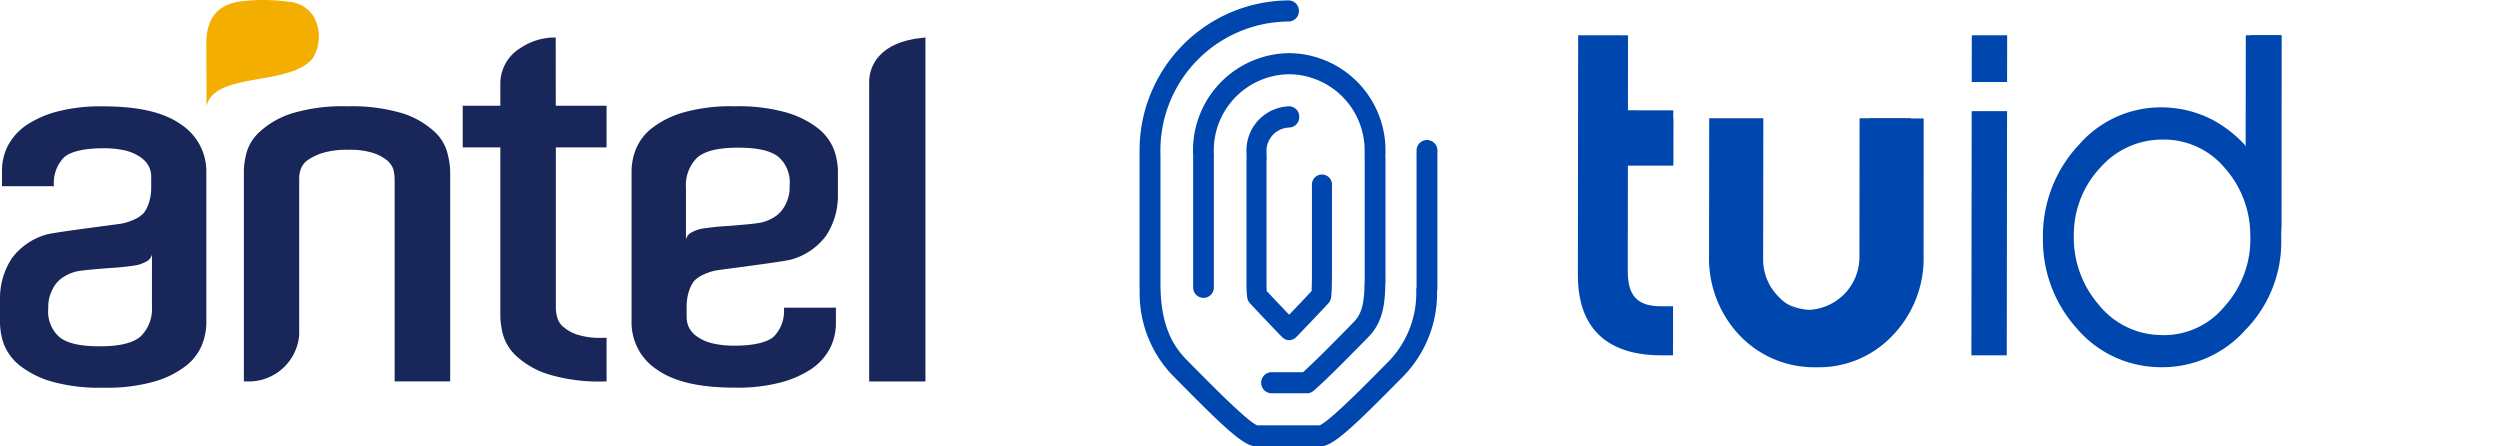 <svg xmlns="http://www.w3.org/2000/svg" xmlns:xlink="http://www.w3.org/1999/xlink" width="252" height="45" viewBox="0 0 252 45">
  <defs>
    <clipPath id="clip-path">
      <path id="Clip_2" data-name="Clip 2" d="M0,0H30.028V44.96H0Z" transform="translate(0 0.04)" fill="none"/>
    </clipPath>
  </defs>
  <g id="Group_19" data-name="Group 19" transform="translate(0)">
    <g id="Group" transform="translate(0)">
      <g id="Group_5_Copy_2" data-name="Group 5 Copy 2" transform="translate(114.868)">
        <g id="Group_21_Copy" data-name="Group 21 Copy">
          <g id="Group_3" data-name="Group 3">
            <path id="Clip_2-2" data-name="Clip 2" d="M0,0H30.028V44.96H0Z" transform="translate(0 0.04)" fill="none"/>
            <g id="Group_3-2" data-name="Group 3" clip-path="url(#clip-path)">
              <path id="Fill_1" data-name="Fill 1" d="M18.226,44.96h-6.44c-1.2,0-2.951-1.579-7.956-6.652l-.537-.543a11.953,11.953,0,0,1-3.279-8.63C.008,29.063,0,29,0,28.927V15.756c0-.035,0-.069,0-.1C0,15.481,0,15.334,0,15.194A15.122,15.122,0,0,1,15.014,0a1.058,1.058,0,0,1,1.052,1.065,1.058,1.058,0,0,1-1.052,1.064A13,13,0,0,0,2.1,15.194c0,.13,0,.271.008.442,0,.036,0,.072,0,.107l0,.028V28.927a.212.212,0,0,0,0,.022q.005.047.006.1c.091,4.1,1.471,6.007,2.664,7.214l.537.544c1.957,1.984,5.577,5.652,6.55,6.028h6.276c.972-.375,4.592-4.044,6.55-6.028l.537-.544a9.884,9.884,0,0,0,2.661-7.079,1.078,1.078,0,0,1,.026-.207.213.213,0,0,0,.006-.046V15.756a.208.208,0,0,0,0-.021,1.085,1.085,0,0,1-.005-.144c0-.132.007-.265.007-.4a1.052,1.052,0,1,1,2.1,0c0,.133,0,.266-.006.4,0,.055.006.109.006.163v13.17a2.343,2.343,0,0,1-.036.4,11.987,11.987,0,0,1-3.274,8.434l-.536.543c-5.006,5.073-6.756,6.652-7.956,6.652" transform="translate(0 0.04)" fill="#0046af"/>
            </g>
          </g>
          <path id="Fill_4" data-name="Fill 4" d="M7.9,34.286a1.064,1.064,0,0,1,0-2.127H11.09c1.28-1.15,3.294-3.2,4.533-4.463l.536-.546c.649-.66,1.062-1.469,1.116-3.462l.015-.525a1.079,1.079,0,0,1,.015-.154V10.692L17.3,10.6a1.105,1.105,0,0,1-.005-.143L17.3,10.1c0-.079,0-.158,0-.239A7.681,7.681,0,0,0,9.7,2.127,7.681,7.681,0,0,0,2.092,9.863c0,.072,0,.157.005.265l.009.264q0,.053,0,.105l-.008.118V23.31c0,.012,0,.024,0,.037l.005.237A1.056,1.056,0,0,1,1.081,24.67,1.054,1.054,0,0,1,.012,23.631l0-.2c0-.026,0-.052,0-.078V10.581c0-.023,0-.047,0-.07l.007-.1L.006,10.2C0,10.062,0,9.955,0,9.863A9.793,9.793,0,0,1,9.7,0a9.793,9.793,0,0,1,9.7,9.863c0,.1,0,.2-.005.3l-.008.286.008.076q.006.055.006.111V23.123a1.079,1.079,0,0,1-.019.2l-.012.423c-.063,2.3-.564,3.722-1.728,4.906L17.1,29.2c-1.359,1.384-3.634,3.7-4.946,4.834a1.036,1.036,0,0,1-.677.253Z" transform="translate(5.388 5.357)" fill="#0046af"/>
          <path id="Fill_6" data-name="Fill 6" d="M4.3,23.571a.976.976,0,0,1-.7-.3C2.591,22.24,1.467,21.045.723,20.254l-.364-.387a1.1,1.1,0,0,1-.284-.6,8.356,8.356,0,0,1-.065-.959L0,18.057c0-.008,0-.016,0-.024V5.474c0-.024,0-.047,0-.071l.012-.189L0,4.736c0-.071,0-.119,0-.161A4.453,4.453,0,0,1,4.311,0,1.041,1.041,0,0,1,5.319,1.071a1.041,1.041,0,0,1-1.009,1.07A2.369,2.369,0,0,0,2.018,4.575c0,.022,0,.049,0,.083l.017.538c0,.036,0,.071,0,.106l-.013.207V18.021l.005.243c0,.145.008.264.014.361l.109.116c.569.6,1.362,1.448,2.153,2.268.791-.821,1.585-1.664,2.154-2.269l.108-.115c0-.08.009-.175.012-.285L6.6,17.325V7.951a1.011,1.011,0,1,1,2.018,0V17.34c0,.01,0,.02,0,.03L8.593,18.4a7.879,7.879,0,0,1-.064.872,1.1,1.1,0,0,1-.284.6l-.362.384c-.744.791-1.869,1.986-2.882,3.02a.976.976,0,0,1-.7.3" transform="translate(10.776 10.714)" fill="#0046af"/>
          <g id="Group_6" data-name="Group 6" transform="translate(44.183 3.553)">
            <path id="Fill_8" data-name="Fill 8" d="M3.566,32.267h0L0,32.262.031,7.647l3.566,0L3.566,32.266ZM3.6,4.715h0l-3.564,0L.041,0,3.606,0,3.6,4.714Z" transform="translate(39.665 0)" fill="#0046af"/>
            <path id="Fill_10" data-name="Fill 10" d="M12.069,33.462c-.146,0-.294,0-.442-.008A11.1,11.1,0,0,1,3.371,29.5,13.3,13.3,0,0,1,0,20.414a13.414,13.414,0,0,1,3.65-9.4,10.936,10.936,0,0,1,8.235-3.747c.145,0,.294,0,.441.008A11.281,11.281,0,0,1,17.05,8.5a12.3,12.3,0,0,1,3.862,3.216L20.924,0,24.04,0l-.023,20.4A12.675,12.675,0,0,1,20.4,29.714,11.213,11.213,0,0,1,12.069,33.462Zm-.029-22.944a8.267,8.267,0,0,0-6.226,2.791,9.874,9.874,0,0,0-2.7,6.846A10.307,10.307,0,0,0,5.573,27.1a8.168,8.168,0,0,0,6.117,3.113c.174.01.348.015.519.015a7.9,7.9,0,0,0,6.077-2.871A10.111,10.111,0,0,0,20.9,20.131a10.193,10.193,0,0,0-2.6-6.786,7.98,7.98,0,0,0-6.138-2.827Z" transform="translate(46.877 0)" fill="#0046af"/>
            <path id="Fill_12" data-name="Fill 12" d="M5.054.006.026,0,0,24.256c0,3.649,1.454,8,8.418,8.009l1.171,0,.005-4.944-1.171,0c-2.414,0-3.4-1.032-3.395-3.553l.012-10.956,4.57.006.005-5.248-4.57-.006Z" transform="translate(0 0)" fill="#0046af"/>
            <path id="Fill_14" data-name="Fill 14" d="M16.163,14.179a5.3,5.3,0,0,1-1.632,3.853A5.045,5.045,0,0,1,10.8,19.62a5.15,5.15,0,0,1-3.762-1.6,5.275,5.275,0,0,1-1.585-3.857L5.472.006.016,0,0,13.813a11.3,11.3,0,0,0,3.041,8.035A10.376,10.376,0,0,0,10.8,25.1a10.206,10.206,0,0,0,7.725-3.23,11.169,11.169,0,0,0,3.1-8.028L21.636.025,16.179.019Z" transform="translate(13.222 8.365)" fill="#0046af"/>
            <path id="Fill_16" data-name="Fill 16" d="M0,17.131c2.446,3.1,9.722,5.186,13.636.16a4.422,4.422,0,0,0,.374-.779c.669-3.086.325-7.873.325-11.7V0H9.164s-.015,10.87-.015,13.951A5.332,5.332,0,0,1,4.07,19.315,5.458,5.458,0,0,1,0,17.131" transform="translate(19.232 8.365)" fill="#0046af"/>
            <path id="Fill_18" data-name="Fill 18" d="M0,4.78H4.808V0H0Z" transform="translate(4.808 8.365)" fill="#0046af"/>
            <path id="Fill_20" data-name="Fill 20" d="M0,11.326c1.837,2.528,3.606,4.536,3.606,8.99V0H.014Z" transform="translate(67.311 0)" fill="#0046af"/>
          </g>
        </g>
      </g>
      <g id="Logo_Antel" transform="translate(0)">
        <path id="Path_3261" d="M5.364.032C1.069.448-.026,2.84,0,4.544V34.667H5.673V0" transform="translate(87.612 3.782)" fill="#18265a"/>
        <path id="Path_3262" d="M9.374.009,9.109,0H9.031A6.277,6.277,0,0,0,5.8,1.071,4.2,4.2,0,0,0,3.791,4.538V6.873H0v4.2H3.791v17.1a8.316,8.316,0,0,0,.241,1.68,4.69,4.69,0,0,0,1.339,2.223,8.59,8.59,0,0,0,3.172,1.844,17.567,17.567,0,0,0,5.681.749H14.5v-4.4h-.447a7.619,7.619,0,0,1-2.509-.319,4.061,4.061,0,0,1-1.409-.789,1.786,1.786,0,0,1-.6-.923,3.71,3.71,0,0,1-.149-.932V11.074H14.5v-4.2H9.379" transform="translate(46.643 3.782)" fill="#18265a"/>
        <path id="Path_3263" d="M19.237,2.582A8.547,8.547,0,0,0,16.11.745,17.686,17.686,0,0,0,10.43,0,17.508,17.508,0,0,0,4.753.744,8.573,8.573,0,0,0,1.583,2.582,4.444,4.444,0,0,0,.239,4.792,7.876,7.876,0,0,0,0,6.478V27.733l.277,0a5.105,5.105,0,0,0,5.3-4.656V7.207a2.976,2.976,0,0,1,.163-.884A1.92,1.92,0,0,1,6.4,5.45a5.564,5.564,0,0,1,1.521-.743,8.472,8.472,0,0,1,2.629-.321,7.634,7.634,0,0,1,2.486.319,4.364,4.364,0,0,1,1.435.775,2.027,2.027,0,0,1,.6.892,4.416,4.416,0,0,1,.126.933V27.729h5.6V6.478A8.411,8.411,0,0,0,20.54,4.8a4.492,4.492,0,0,0-1.3-2.22" transform="translate(24.582 10.715)" fill="#18265a"/>
        <path id="Path_3264" d="M10.822,28.363h0c-.142,0-.285,0-.426-.005-3.55,0-6.114-.6-7.837-1.818A5.665,5.665,0,0,1,0,21.83V6.529A6.16,6.16,0,0,1,.409,4.389,5.161,5.161,0,0,1,2.02,2.228,9.467,9.467,0,0,1,5.207.627,17.493,17.493,0,0,1,10.4,0a17.551,17.551,0,0,1,5.213.627,9.441,9.441,0,0,1,3.19,1.6,5.135,5.135,0,0,1,1.609,2.164A6.621,6.621,0,0,1,20.8,6.529v2.44a7.277,7.277,0,0,1-1.21,4.1,6.532,6.532,0,0,1-3.451,2.363c-.528.164-3.892.611-5.9.878H10.23c-.678.09-1.168.155-1.331.181a4.425,4.425,0,0,0-1.192.286,4.448,4.448,0,0,0-.773.345,3.014,3.014,0,0,0-.647.507,3.375,3.375,0,0,0-.5,1.01,4.85,4.85,0,0,0-.234,1.412V21.29a2.468,2.468,0,0,0,.212.959,2.55,2.55,0,0,0,.762.907,4.529,4.529,0,0,0,1.47.7,9.249,9.249,0,0,0,2.222.271l.176,0h.042c1.934,0,3.383-.361,3.975-.99a3.685,3.685,0,0,0,.959-2.56V20.3H20.6V21.83A5.565,5.565,0,0,1,20,24.4a5.805,5.805,0,0,1-1.891,2.086,10.434,10.434,0,0,1-3.239,1.391A16.983,16.983,0,0,1,10.822,28.363Zm-.06-24.193c-2.062,0-3.432.342-4.188,1.045A3.892,3.892,0,0,0,5.483,8.188l0,5.26a1.041,1.041,0,0,1,.593-.748,3.61,3.61,0,0,1,.946-.353,26.678,26.678,0,0,1,2.733-.286c1.377-.111,2.8-.226,3.353-.352a4.333,4.333,0,0,0,1.558-.733,3.154,3.154,0,0,0,.868-1.11,3.751,3.751,0,0,0,.4-1.859,3.424,3.424,0,0,0-1.042-2.833C14.139,4.5,12.789,4.171,10.761,4.171Z" transform="translate(63.661 10.715)" fill="#18265a"/>
        <path id="Path_3265" d="M10.43,28.364H10.4a17.586,17.586,0,0,1-5.215-.626A9.547,9.547,0,0,1,2,26.136,5.215,5.215,0,0,1,.386,23.97,6.67,6.67,0,0,1,0,21.835V19.4a7.285,7.285,0,0,1,1.21-4.1A6.544,6.544,0,0,1,4.66,12.932c.528-.164,3.895-.611,5.906-.878.68-.09,1.17-.155,1.333-.181a4.374,4.374,0,0,0,1.19-.285,4.452,4.452,0,0,0,.774-.345,3.118,3.118,0,0,0,.646-.508,3.407,3.407,0,0,0,.5-1.008,4.911,4.911,0,0,0,.233-1.413V7.074a2.433,2.433,0,0,0-.212-.96,2.567,2.567,0,0,0-.761-.908A4.564,4.564,0,0,0,12.8,4.5a9.242,9.242,0,0,0-2.213-.269l-.185,0h-.056c-1.927,0-3.371.361-3.962.99a3.669,3.669,0,0,0-.958,2.561v.275H.2V6.534A5.574,5.574,0,0,1,.8,3.965,5.818,5.818,0,0,1,2.694,1.877,10.347,10.347,0,0,1,5.932.49,16.954,16.954,0,0,1,9.978,0c.141,0,.285,0,.425.005,3.55,0,6.113.6,7.836,1.818A5.662,5.662,0,0,1,20.8,6.533v15.3a6.2,6.2,0,0,1-.409,2.138,5.185,5.185,0,0,1-1.611,2.163,9.5,9.5,0,0,1-3.186,1.6A17.354,17.354,0,0,1,10.43,28.364Zm4.887-13.447a1.038,1.038,0,0,1-.592.743,3.6,3.6,0,0,1-.945.354,26.631,26.631,0,0,1-2.758.29c-1.366.11-2.779.225-3.329.348a4.373,4.373,0,0,0-1.559.736A3.151,3.151,0,0,0,5.267,18.5a3.744,3.744,0,0,0-.4,1.86,3.417,3.417,0,0,0,1.045,2.832c.747.675,2.1,1,4.124,1,2.062,0,3.432-.341,4.187-1.042a3.883,3.883,0,0,0,1.093-2.97Z" transform="translate(0 10.715)" fill="#18265a"/>
        <path id="Path_3266" d="M.02,10.715c.742-3.5,8.338-1.981,10.685-4.82a4.112,4.112,0,0,0,.07-4.285A3.222,3.222,0,0,0,8.215.169,18.246,18.246,0,0,0,3.445.145C1.278.425,0,1.729,0,4.325c0,.469.018,6.4.021,6.389" transform="translate(20.8)" fill="#f3ae00"/>
      </g>
    </g>
    <rect id="Rectangle" width="93" height="39" transform="translate(159)" fill="none"/>
  </g>
</svg>
